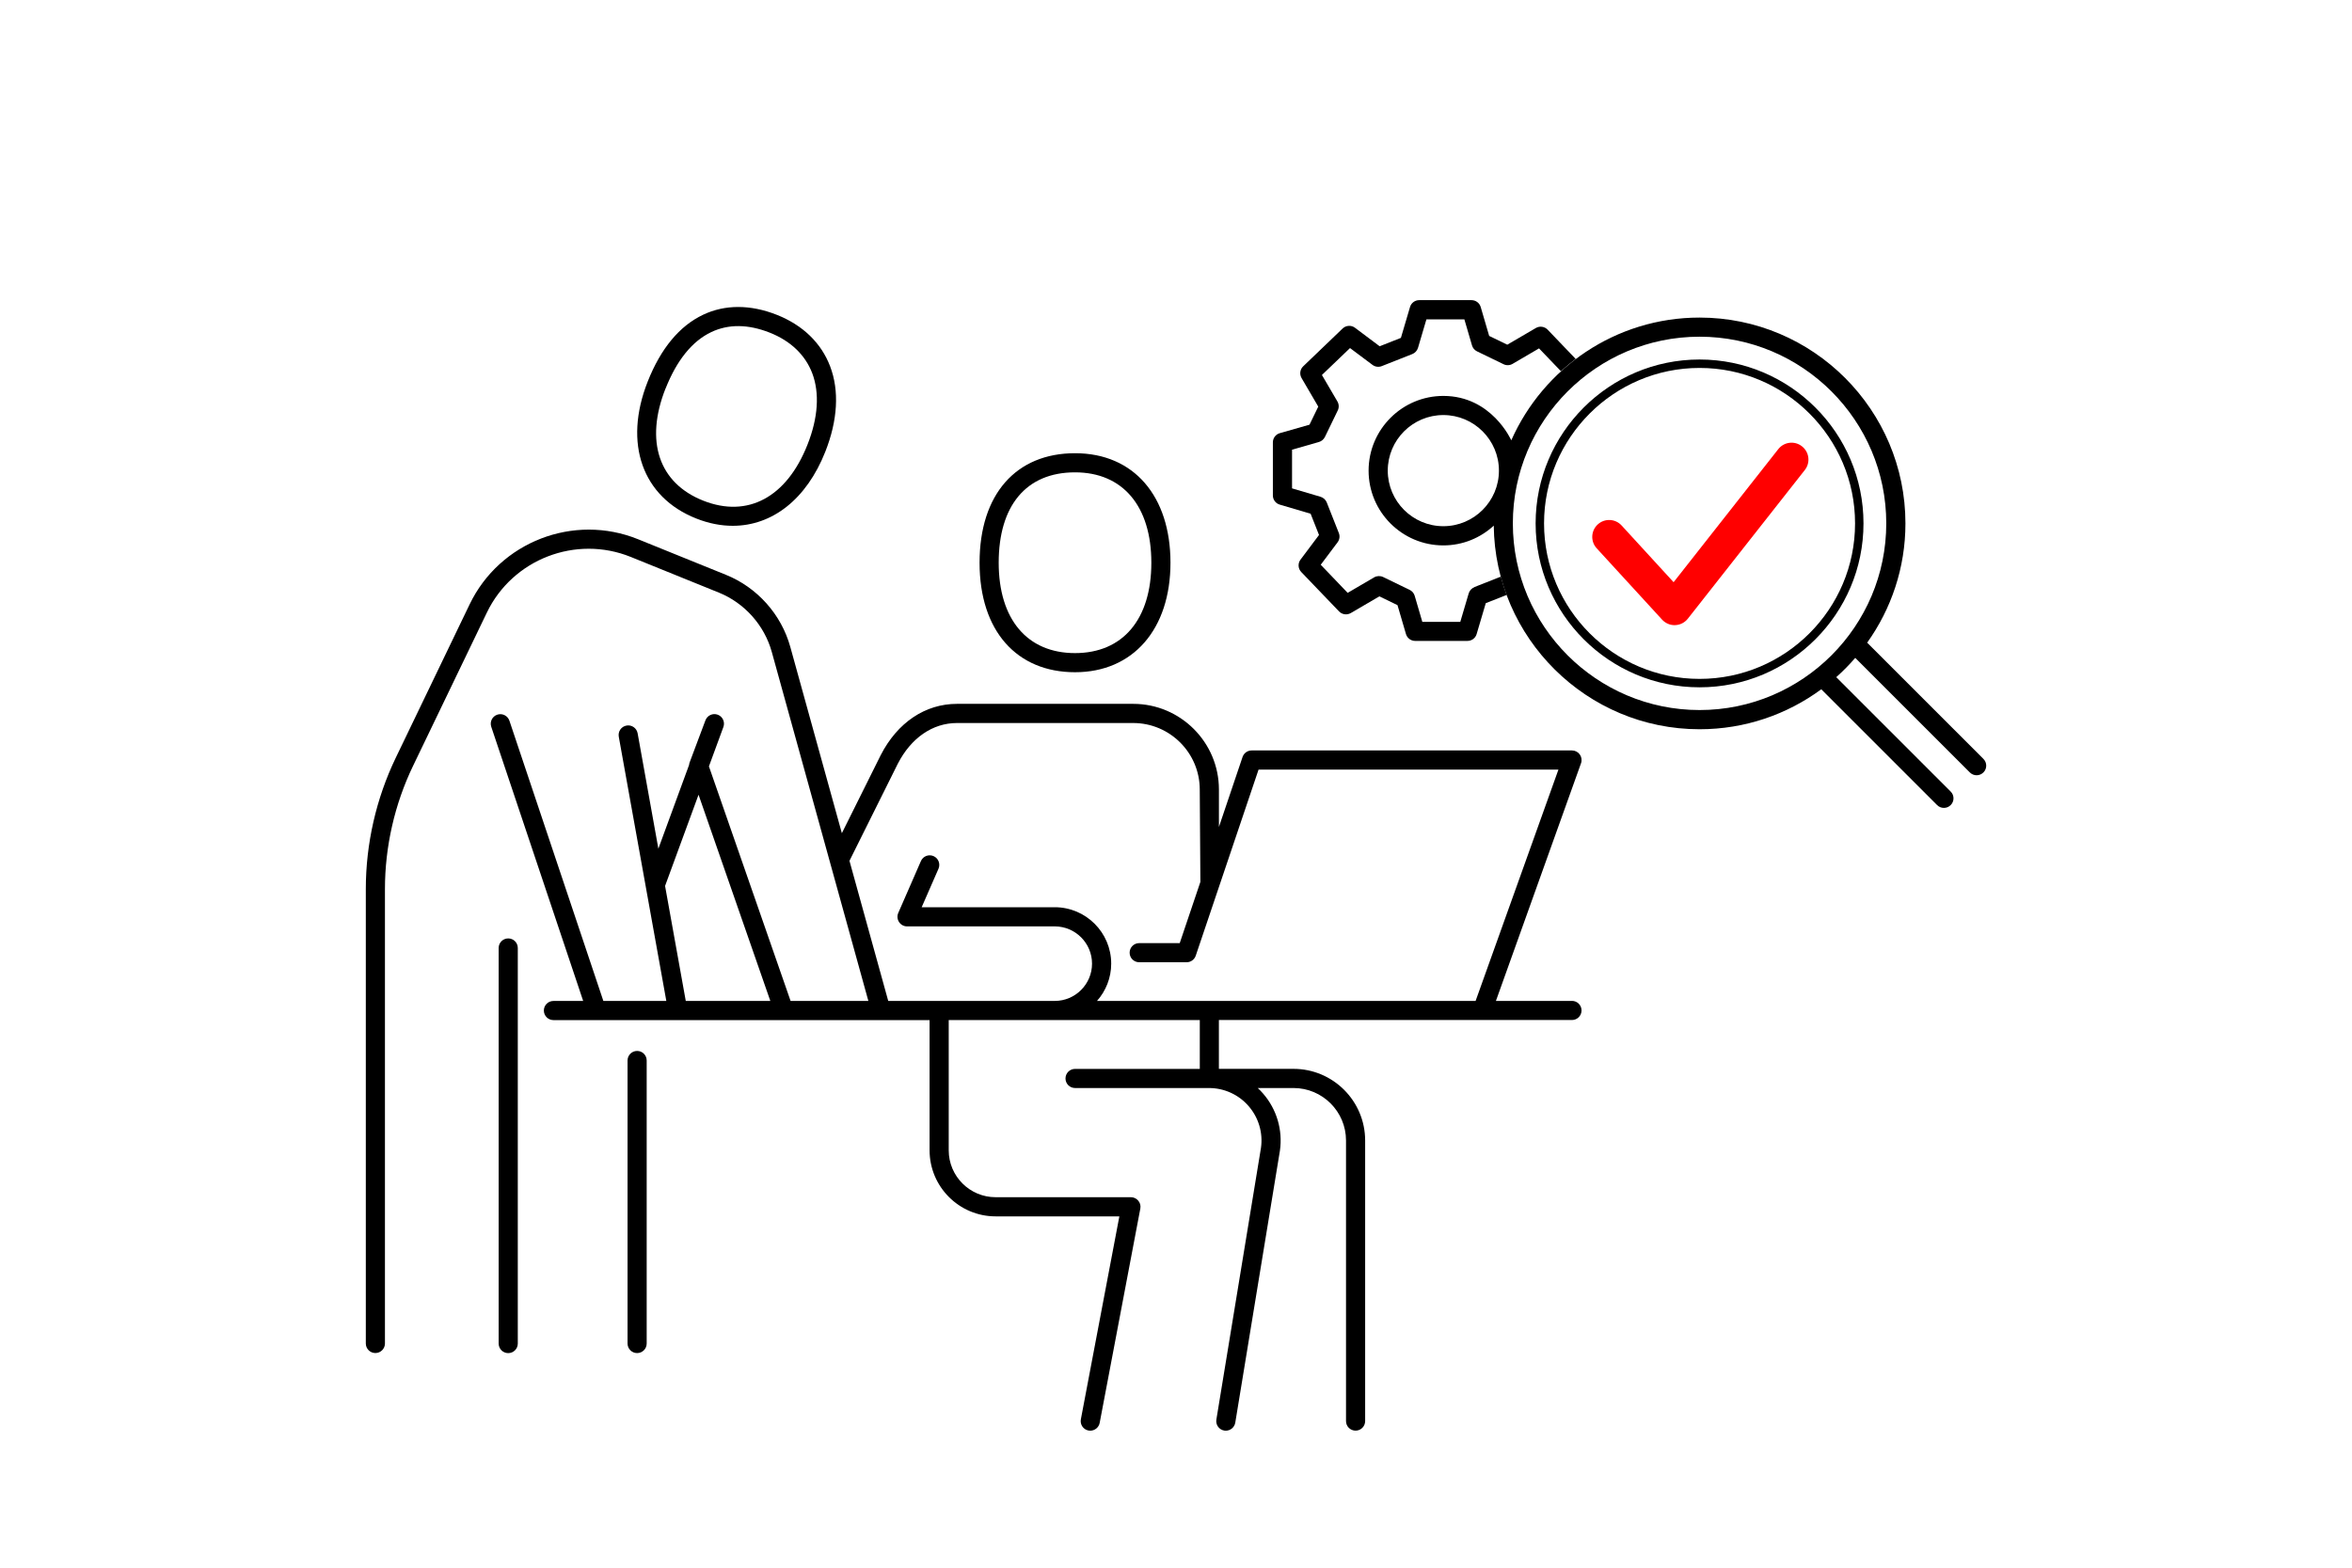 <?xml version="1.0" encoding="UTF-8"?><svg id="Ebene_1" xmlns="http://www.w3.org/2000/svg" viewBox="0 0 600 400"><defs><style>.cls-1{fill:#000;}.cls-1,.cls-2{stroke-width:0px;}.cls-2{fill:red;}</style></defs><path class="cls-1" d="M433.56,175.37c-23.06,0-41.82-18.76-41.82-41.82s18.76-41.82,41.82-41.82,41.82,18.76,41.82,41.82-18.76,41.82-41.82,41.82ZM433.56,93.88c-21.87,0-39.67,17.8-39.67,39.67s17.79,39.67,39.67,39.67,39.67-17.79,39.67-39.67-17.79-39.67-39.67-39.67Z"/><path class="cls-2" d="M427.19,159.51c-1.21,0-2.36-.51-3.18-1.4l-16.69-18.21c-1.61-1.75-1.49-4.48.27-6.09s4.48-1.49,6.09.27l13.26,14.47,26.7-33.95c1.47-1.87,4.18-2.2,6.05-.72,1.87,1.47,2.2,4.18.72,6.05l-29.84,37.93c-.78.99-1.96,1.6-3.23,1.64-.05,0-.11,0-.16,0Z"/><path class="cls-1" d="M274.24,171.52c14.8,0,24.35-10.97,24.35-27.94s-9.33-27.94-24.35-27.94-24.35,10.45-24.35,27.94,9.56,27.94,24.35,27.94ZM274.24,120.52c12.19,0,19.47,8.62,19.47,23.06s-7.28,23.06-19.47,23.06-19.47-8.62-19.47-23.06,6.91-23.06,19.47-23.06Z"/><path class="cls-1" d="M177.62,132.3c3.18,1.26,6.31,1.86,9.32,1.86,10.05,0,18.8-6.76,23.6-18.91,3.17-8.03,3.6-15.56,1.23-21.77-2.28-5.99-6.99-10.54-13.62-13.16-6.71-2.65-13.21-2.66-18.79-.01-6.03,2.86-10.79,8.6-14.13,17.05-6.24,15.79-1.37,29.5,12.39,34.94ZM169.78,99.16c2.87-7.26,6.8-12.12,11.67-14.43,4.39-2.08,9.4-2.03,14.9.14,5.32,2.1,9.07,5.68,10.85,10.35,1.92,5.06,1.51,11.37-1.21,18.24-5.3,13.43-15.24,18.77-26.58,14.29-11.34-4.48-14.94-15.17-9.64-28.6Z"/><path class="cls-1" d="M401.02,255.39h-19.41l21.71-60.64c.27-.75.15-1.58-.3-2.23-.46-.65-1.2-1.04-2-1.04h-81.72c-1.05,0-1.98.67-2.32,1.66l-6.03,17.86v-9.55c0-12.05-9.81-21.86-21.86-21.86h-44.96c-8.1,0-15.18,4.75-19.45,13.07l-9.92,19.93-13.15-47.52c-2.29-8.29-8.42-15.16-16.39-18.39l-22.44-9.09c-16.41-6.65-35.29.64-42.97,16.6l-18.85,39.16c-5,10.38-7.64,21.96-7.64,33.48v115.96c0,1.35,1.09,2.44,2.44,2.44s2.44-1.09,2.44-2.44v-115.96c0-10.79,2.47-21.64,7.15-31.37l18.85-39.16c6.57-13.64,22.7-19.87,36.73-14.19l22.44,9.09c6.57,2.66,11.63,8.33,13.52,15.17l14.6,52.77h0l10.03,36.25h-19.84l-20.83-59.85,3.69-10.05c.46-1.26-.18-2.66-1.44-3.13-1.27-.47-2.66.17-3.14,1.43l-4.03,10.74c-.08.21-.13.43-.15.66l-7.83,21.35-5.29-29.44c-.24-1.33-1.52-2.22-2.84-1.97-1.33.24-2.21,1.51-1.97,2.84l12.13,67.43h-16.06l-23.97-71.51c-.43-1.28-1.81-1.97-3.09-1.54-1.28.43-1.97,1.81-1.54,3.09l23.45,69.96h-7.59c-1.35,0-2.44,1.09-2.44,2.44s1.09,2.44,2.44,2.44h95.96v33.24c0,9.29,7.56,16.84,16.84,16.84h31.57l-9.82,51.78c-.25,1.33.62,2.61,1.94,2.86.15.03.31.04.46.04,1.15,0,2.18-.82,2.4-1.99l10.37-54.68c.14-.72-.05-1.45-.52-2.01-.46-.56-1.15-.89-1.88-.89h-34.52c-6.59,0-11.96-5.36-11.96-11.96v-33.24h64.05v12.46h-31.82c-1.35,0-2.44,1.09-2.44,2.44s1.09,2.44,2.44,2.44h34.17c3.88,0,7.57,1.68,10.11,4.62,2.54,2.93,3.69,6.82,3.15,10.62l-11.38,69.35c-.22,1.33.68,2.59,2.01,2.81.14.02.27.03.4.03,1.17,0,2.21-.85,2.41-2.05l11.39-69.4c.75-5.25-.81-10.55-4.29-14.56-.43-.5-.89-.97-1.37-1.42h9.13c7.38,0,13.39,6.01,13.39,13.39v71.59c0,1.35,1.09,2.44,2.44,2.44s2.44-1.09,2.44-2.44v-71.59c0-10.08-8.2-18.28-18.28-18.28h-19.03v-12.46h90.07c1.35,0,2.44-1.09,2.44-2.44s-1.09-2.44-2.44-2.44ZM174.94,255.39l-5.28-29.34,8.54-23.27,18.31,52.61h-21.58ZM376.42,255.39h-96.57c2.24-2.54,3.62-5.86,3.62-9.51,0-7.94-6.46-14.4-14.4-14.4h-33.95l4.29-9.82c.54-1.24-.03-2.68-1.26-3.22-1.23-.54-2.68.02-3.22,1.26l-5.78,13.24c-.33.75-.26,1.63.2,2.32.45.69,1.22,1.11,2.04,1.11h37.68c5.24,0,9.51,4.27,9.51,9.51s-4.27,9.51-9.51,9.51h-42.48l-9.89-35.75,12.33-24.77c3.39-6.6,8.89-10.39,15.09-10.39h44.96c9.36,0,16.98,7.62,16.98,16.98,0,0,.16,21.41.16,23.56l-5.27,15.62h-10.34c-1.35,0-2.44,1.09-2.44,2.44s1.09,2.44,2.44,2.44h12.1c1.05,0,1.98-.67,2.32-1.66l16.03-47.5h76.5l-21.13,59.02Z"/><path class="cls-1" d="M129.65,239.44c-1.35,0-2.44,1.09-2.44,2.44v100.93c0,1.35,1.09,2.44,2.44,2.44s2.44-1.09,2.44-2.44v-100.93c0-1.35-1.09-2.44-2.44-2.44Z"/><path class="cls-1" d="M162.53,268.15c-1.35,0-2.44,1.09-2.44,2.44v72.21c0,1.35,1.09,2.44,2.44,2.44s2.44-1.09,2.44-2.44v-72.21c0-1.35-1.09-2.44-2.44-2.44Z"/><path class="cls-1" d="M376.12,149.82c-.7.28-1.23.86-1.45,1.58l-2.15,7.28h-9.68l-1.95-6.66c-.19-.66-.66-1.21-1.28-1.51l-6.77-3.28c-.73-.35-1.6-.32-2.3.09l-6.75,3.95-6.87-7.17,4.3-5.73c.51-.68.63-1.57.32-2.36l-3.08-7.8c-.28-.7-.86-1.23-1.58-1.45l-7.28-2.15v-9.87l6.85-1.96c.67-.19,1.22-.66,1.53-1.28l3.28-6.77c.36-.73.32-1.6-.09-2.3l-3.95-6.75,7.17-6.87,5.73,4.29c.68.51,1.58.63,2.36.32l7.8-3.08c.7-.28,1.23-.86,1.45-1.58l2.15-7.28h9.68l1.95,6.66c.19.66.66,1.21,1.28,1.51l6.77,3.28c.73.36,1.6.32,2.3-.09l6.75-3.95,5.58,5.82c1.21-1.1,2.47-2.14,3.77-3.13l-7.16-7.47c-.78-.81-2.02-.99-3-.42l-7.29,4.26-4.62-2.24-2.16-7.37c-.3-1.04-1.26-1.76-2.35-1.76h-13.34c-1.08,0-2.04.71-2.34,1.75l-2.33,7.88-5.42,2.14-6.29-4.72c-.96-.72-2.29-.64-3.16.19l-10.05,9.64c-.82.78-.99,2.02-.42,3l4.26,7.29-2.24,4.61-7.57,2.16c-1.05.3-1.77,1.26-1.77,2.35v13.54c0,1.08.71,2.04,1.75,2.34l7.88,2.33,2.14,5.42-4.72,6.29c-.72.96-.64,2.29.19,3.16l9.64,10.05c.78.81,2.02.99,3,.42l7.29-4.26,4.62,2.24,2.16,7.37c.3,1.04,1.26,1.76,2.35,1.76h13.34c1.08,0,2.04-.71,2.34-1.75l2.33-7.88,5.33-2.1c-.57-1.52-1.06-3.08-1.49-4.67l-6.74,2.66Z"/><path class="cls-1" d="M505.96,193.62l-29.64-29.64c6.13-8.59,9.76-19.09,9.76-30.43,0-28.96-23.56-52.52-52.52-52.52-21.42,0-39.87,12.89-48.03,31.32,0,0-4.97-11.33-17.33-11.33-10.51,0-19.07,8.55-19.07,19.07s8.55,19.07,19.07,19.07c4.96,0,9.47-1.92,12.86-5.04.31,28.69,23.74,51.95,52.5,51.95,11.61,0,22.35-3.79,31.05-10.2l29.55,29.55c.48.48,1.1.72,1.73.72s1.25-.24,1.73-.72c.96-.95.96-2.5,0-3.45l-29.19-29.19c1.72-1.53,3.34-3.18,4.85-4.92l29.23,29.23c.48.48,1.1.72,1.73.72s1.25-.24,1.73-.72c.96-.95.96-2.5,0-3.45ZM368.2,134.26c-7.82,0-14.18-6.36-14.18-14.18s6.36-14.18,14.18-14.18,14.18,6.36,14.18,14.18-6.36,14.18-14.18,14.18ZM433.56,181.17c-26.26,0-47.63-21.37-47.63-47.63s21.37-47.63,47.63-47.63,47.63,21.37,47.63,47.63-21.37,47.63-47.63,47.63Z"/></svg>